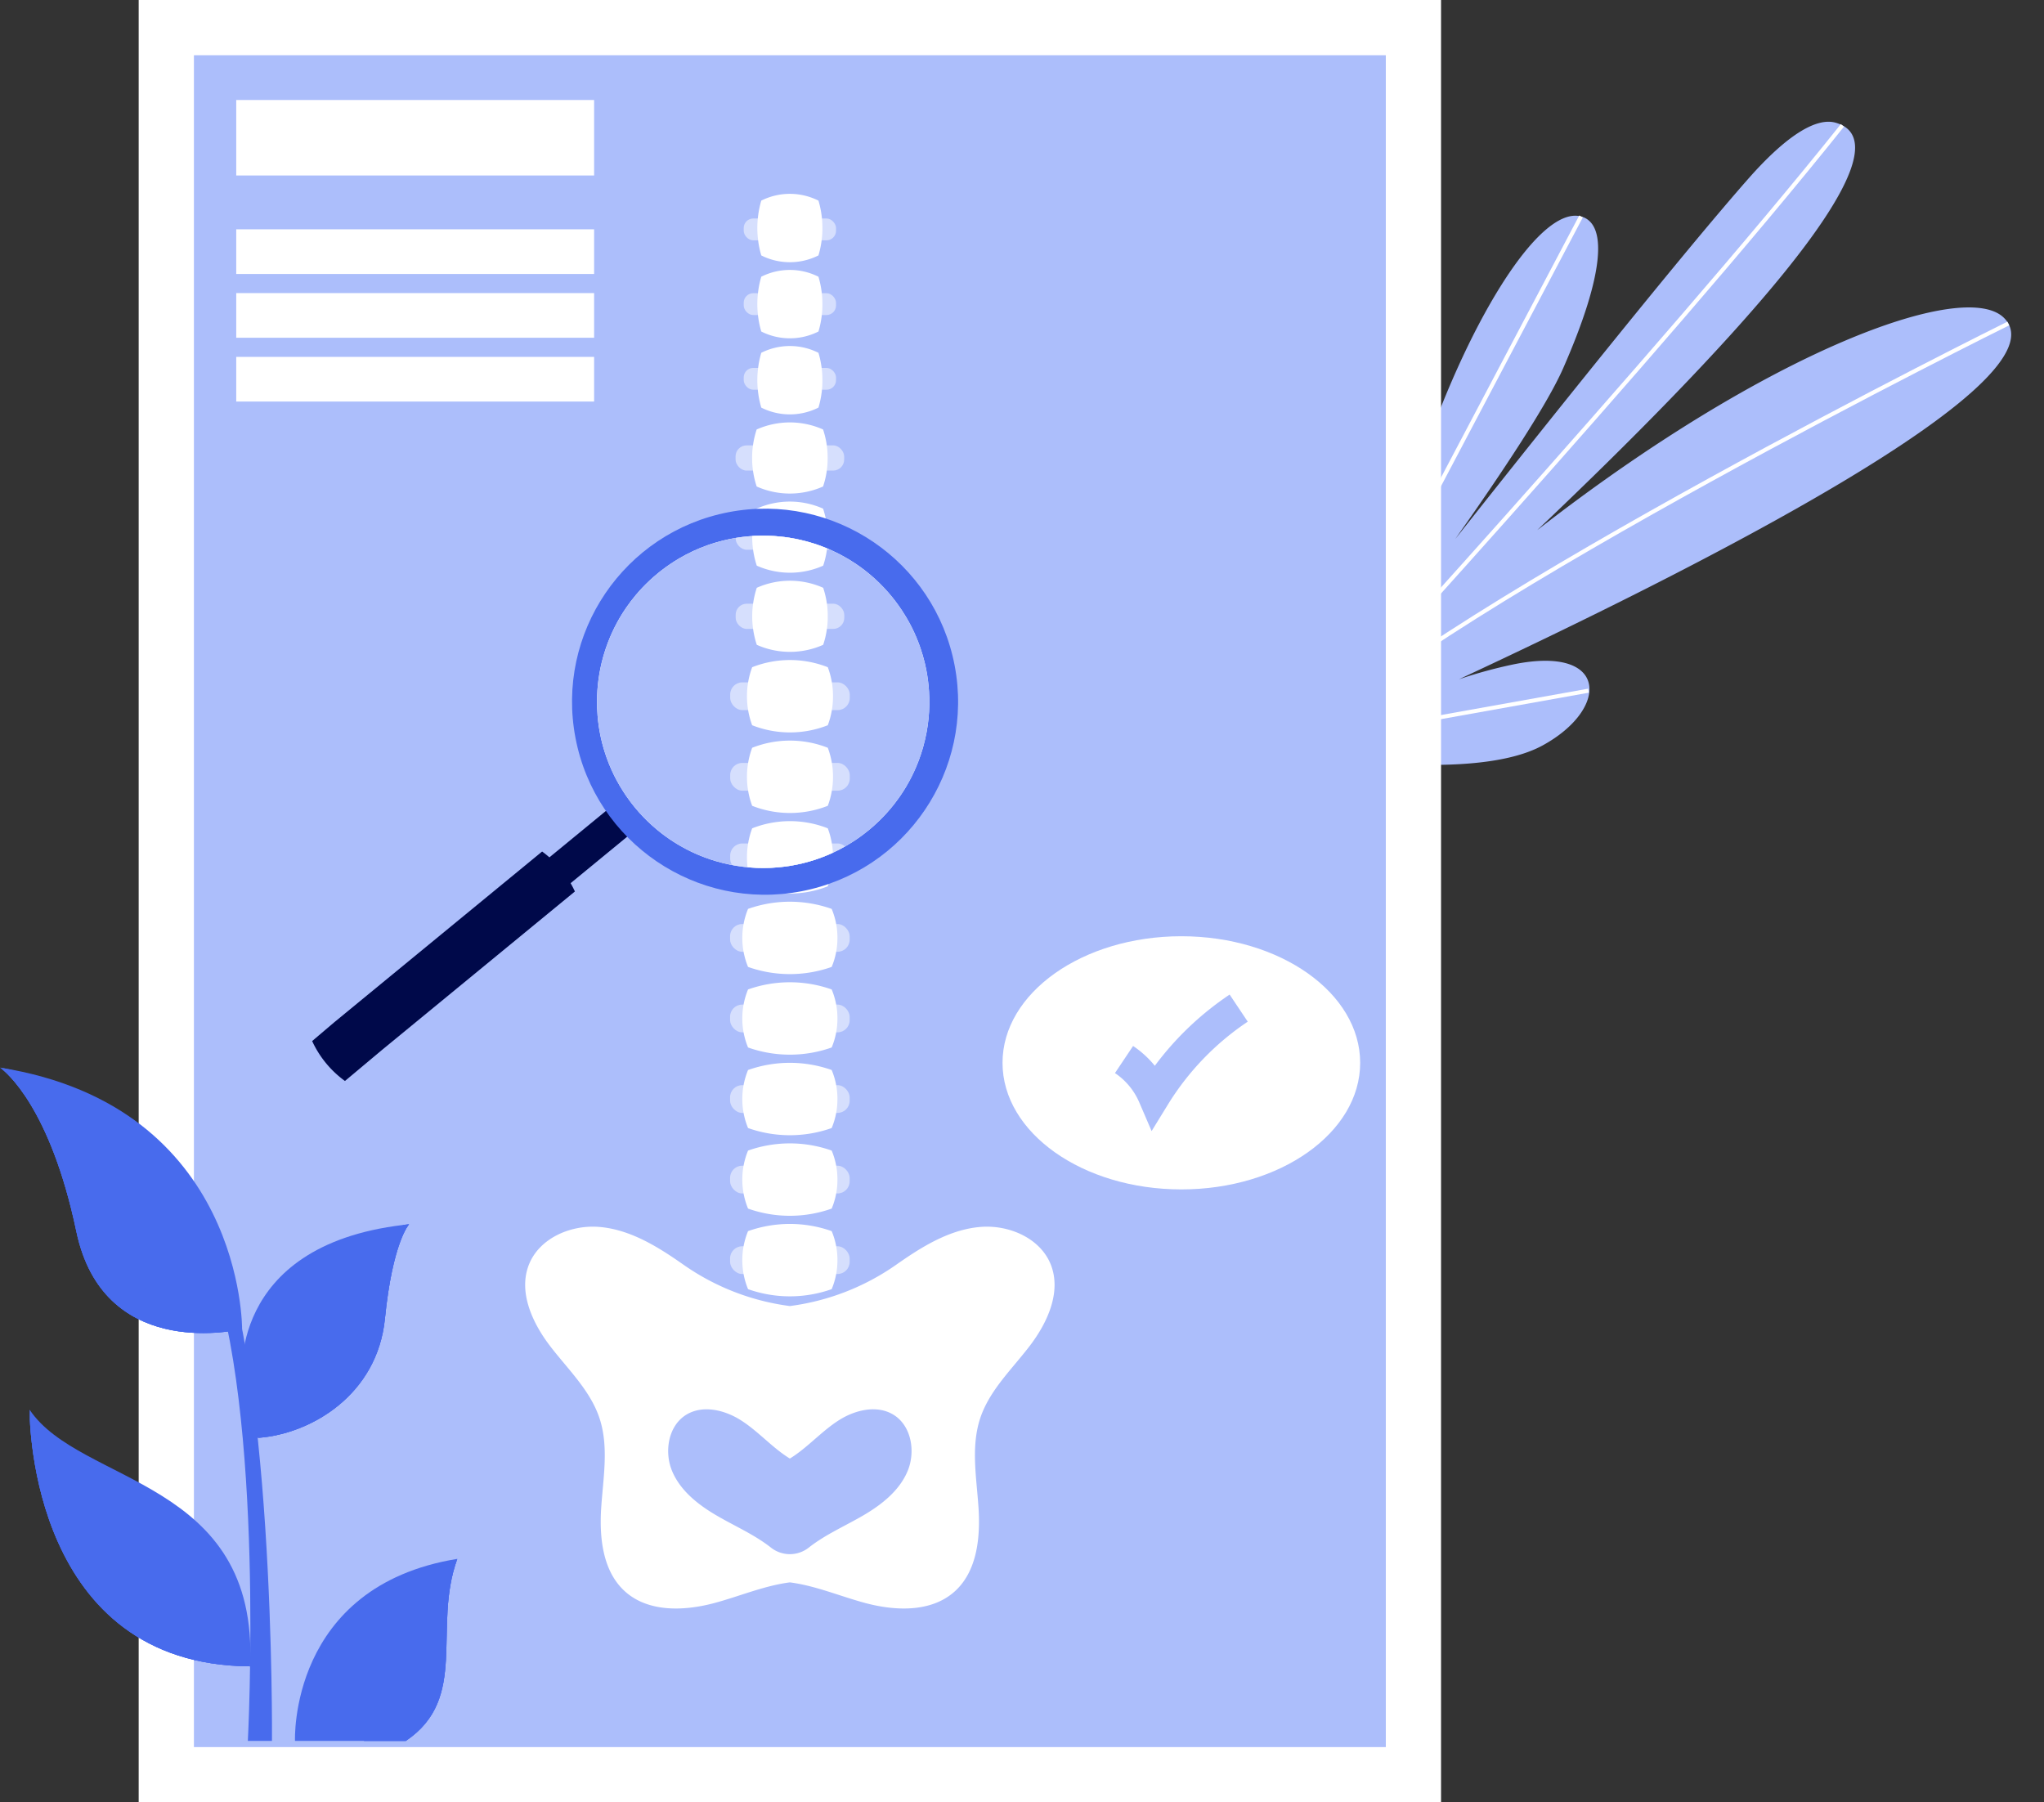<svg xmlns="http://www.w3.org/2000/svg" xmlns:xlink="http://www.w3.org/1999/xlink" width="519.114" height="457.734" viewBox="0 0 519.114 457.734"><rect x="0" y="0" width="519.114" height="457.734" fill="#333333" stroke="none"/><defs><clipPath id="clip-path"><path id="Trac&#xE9;_672" data-name="Trac&#xE9; 672" d="M289.154,1478.722a42.272,42.272,0,0,1-1.32,7.066c-.066.245-.136.49-.209.733q-.35,1.2-.774,2.364c-.106.3-.219.59-.329.883q-.46,1.19-.991,2.354a41.925,41.925,0,0,1-2.827,5.179q-.614.965-1.3,1.9c-.325.457-.664.9-1.011,1.348-.579.737-1.182,1.457-1.816,2.159l-.109.123q-.705.784-1.46,1.53c-.1.1-.2.207-.307.306q-.733.719-1.51,1.411c-.371.328-.748.648-1.132.964-.036.034-.072.063-.111.095-.45.37-.908.729-1.371,1.077-.316.238-.634.473-.954.7q-1.006.719-2.04,1.368-.74.47-1.5.9-1.5.862-3.048,1.583c-.387.182-.77.354-1.159.523-.129.055-.256.111-.389.164q-1.217.511-2.449.94c-.22.078-.438.152-.659.223-.518.173-1.035.332-1.558.48q-1.579.457-3.175.779c-1.025.21-2.052.38-3.09.514a42.27,42.27,0,0,1-13.9-.523q-1.8-.363-3.556-.888c-.359-.1-.719-.216-1.073-.331-.516-.169-1.027-.35-1.539-.534-.392-.145-.784-.3-1.173-.454s-.809-.332-1.206-.509c-.023-.012-.046-.018-.069-.03a42.27,42.27,0,0,1-8.755-5.226.381.381,0,0,1-.051-.041q-1.227-.955-2.393-2.014a41.761,41.761,0,0,1-4.029-4.186c-.09-.111-.185-.222-.279-.334-.281-.344-.56-.692-.829-1.042-.138-.184-.277-.361-.413-.547-.334-.452-.661-.906-.977-1.368-.228-.331-.451-.666-.666-1q-.477-.74-.921-1.493-.422-.719-.813-1.449c-.215-.4-.427-.809-.629-1.22-.463-.932-.884-1.882-1.272-2.838-.05-.127-.105-.257-.152-.385q-.529-1.331-.955-2.69a41.771,41.771,0,0,1-1.8-9.088.332.332,0,0,0-.011-.085c-.054-.666-.095-1.339-.12-2.009-.021-.511-.027-1.023-.027-1.53s.007-1.041.027-1.564a42.2,42.2,0,0,1,6.531-21.1q.4-.631.827-1.251,1.152-1.681,2.485-3.266a.132.132,0,0,1,.018-.02,41.39,41.39,0,0,1,3.425-3.613q1.013-.947,2.1-1.839c.143-.121.291-.24.438-.357s.327-.262.493-.389a42.679,42.679,0,0,1,4.538-3.075,41.849,41.849,0,0,1,7.06-3.3q1.227-.441,2.474-.8.75-.219,1.5-.4,1.611-.409,3.242-.68a42.1,42.1,0,0,1,6.555-.583h0q1.589-.017,3.175.086c.25.011.5.032.748.057q.985.077,1.965.2a42.762,42.762,0,0,1,5.339,1.037c.14.037.28.073.419.112.2.056.4.111.6.17.461.13.921.273,1.375.42l.009,0c.291.093.581.191.868.293,0,0,.006,0,.006.007.235.08.469.163.7.251q.867.318,1.716.679a.516.516,0,0,1,.07.026c.076.032.149.062.218.1q.4.17.8.352c.559.251,1.114.521,1.663.8.138.07.276.14.412.214.047.022.093.046.138.072.563.3,1.125.61,1.682.943.1.053.2.112.293.168q.872.522,1.717,1.09,1.067.712,2.1,1.5c.072.054.145.109.213.164.628.484,1.241.989,1.845,1.511.269.231.537.468.8.708.018.016.034.032.05.048.271.244.537.495.8.749.157.15.313.3.468.458q1.057,1.048,2.05,2.178c.113.13.228.261.341.4.053.061.1.122.154.184.125.146.244.29.366.436.2.246.4.5.6.748.087.109.173.218.257.329q.841,1.093,1.592,2.222c.086.127.17.255.254.382.352.53.689,1.069,1.009,1.61a.094.094,0,0,0,.014.025q.74,1.244,1.384,2.522.347.688.666,1.385.235.511.452,1.025c.18.423.352.845.516,1.273.111.282.218.566.318.851.048.118.09.242.132.366.073.208.145.413.212.62q.539,1.6.943,3.218c.053.206.1.413.15.623.193.825.359,1.657.5,2.49.025.133.046.272.064.406.063.4.122.806.175,1.212.125.945.215,1.9.272,2.843A42.38,42.38,0,0,1,289.154,1478.722Z" transform="translate(-204.951 -1432.317)" fill="none"></path></clipPath></defs><g id="Groupe_265" data-name="Groupe 265" transform="translate(-368.216 -164.48)"><g id="Groupe_241" data-name="Groupe 241" transform="matrix(0.719, 0.695, -0.695, 0.719, 810.522, 171.186)"><path id="Trac&#xE9;_687" data-name="Trac&#xE9; 687" d="M70.939,156.784a119.329,119.329,0,0,0-7.3,12.3C86.05,110.72,122.585,7,99.3,6.906,85.152,6.851,62.032,54.5,51.6,128.061,54.306,65.455,53.679-9.523,34.153.994c-4.122,2.221-6.776,9.9-6.027,25.778,1.16,24.6,5.936,75.7,10.07,117.357-3.189-20.567-6.92-40.724-10.428-50.2C18.6,69.176,10.246,59.7,4.231,63.041c-9.812,5.447-1.668,40.884,15.286,75.607a386.756,386.756,0,0,1,16.5,39.533c-5.137-13.426-11.61-25.224-16.728-17.78C9.2,175.073,42.208,207.849,42.208,207.849h9.208s33.345-22.821,39.159-41.4S84.907,136.4,70.939,156.784Z" transform="translate(0 0)" fill="#acbefb"></path><rect id="Rectangle_108" data-name="Rectangle 108" width="1.029" height="150.805" transform="translate(3.736 63.184) rotate(-16.212)" fill="#fff"></rect><path id="Trac&#xE9;_688" data-name="Trac&#xE9; 688" d="M10.446,207.634C10.413,206.3,7,73.7,0,.1L1.023,0C8.032,73.641,11.442,206.275,11.474,207.607Z" transform="translate(35.374 0.229)" fill="#fff"></path><path id="Trac&#xE9;_689" data-name="Trac&#xE9; 689" d="M1.029,200.869,0,200.831C1.846,148.785,54.311,1.481,54.84,0l.97.346C55.281,1.826,2.869,148.981,1.029,200.869Z" transform="translate(45.82 6.999)" fill="#fff"></path><rect id="Rectangle_109" data-name="Rectangle 109" width="1.029" height="54.615" transform="matrix(0.869, -0.495, 0.495, 0.869, 18.84, 160.657)" fill="#fff"></rect><path id="Trac&#xE9;_690" data-name="Trac&#xE9; 690" d="M.833,60.122,0,59.52,42.959,0l.833.6Z" transform="translate(45.918 148.029)" fill="#fff"></path></g><g id="Groupe_240" data-name="Groupe 240" transform="translate(403.438 164.48)"><g id="Groupe_184" data-name="Groupe 184" transform="translate(0)"><rect id="Rectangle_68" data-name="Rectangle 68" width="330.761" height="457.734" fill="#fff"></rect><rect id="Rectangle_69" data-name="Rectangle 69" width="429.677" height="302.705" transform="translate(316.733 14.028) rotate(90)" fill="#acbefb"></rect><g id="Groupe_182" data-name="Groupe 182" transform="translate(98.156 49.23)"><path id="Trac&#xE9;_640" data-name="Trac&#xE9; 640" d="M322.54,1595.422c-2.616-6.713-10.533-10.169-17.715-9.635s-13.72,4.241-19.67,8.3q-.976.667-1.96,1.356a60.678,60.678,0,0,1-26.946,10.45,60.676,60.676,0,0,1-26.947-10.45c-.657-.459-1.308-.911-1.96-1.356-5.95-4.056-12.492-7.765-19.67-8.3s-15.1,2.922-17.715,9.635c-2.7,6.924.874,14.712,5.387,20.615s10.18,11.236,12.539,18.285c2.43,7.265.956,15.157.452,22.8s.388,16.218,6.109,21.306c5.915,5.264,14.94,4.941,22.592,2.9,6.413-1.713,12.681-4.419,19.212-5.258,6.531.839,12.8,3.545,19.211,5.258,7.652,2.042,16.677,2.364,22.592-2.9,5.722-5.087,6.613-13.666,6.109-21.306s-1.977-15.533.452-22.8c2.359-7.048,8.022-12.382,12.54-18.285S325.24,1602.346,322.54,1595.422Zm-36.382,52.366c-2.065,4.958-6.531,8.5-11.167,11.219s-9.636,4.864-13.867,8.173l-.054.044a7.76,7.76,0,0,1-9.645,0l-.054-.044c-4.231-3.309-9.237-5.451-13.866-8.173s-9.1-6.261-11.167-11.219-.951-11.555,3.651-14.324c4.148-2.5,9.623-1.2,13.719,1.372s7.382,6.279,11.367,9.025c.381.264.775.517,1.174.763.4-.247.792-.5,1.174-.763,3.983-2.746,7.264-6.443,11.366-9.025s9.571-3.873,13.72-1.372C287.109,1636.233,288.225,1642.83,286.159,1647.788Z" transform="translate(-189.025 -1323.428)" fill="#fff"></path><path id="Trac&#xE9;_641" data-name="Trac&#xE9; 641" d="M261.389,1594.323a18.831,18.831,0,0,1-1.461,7.364,31.807,31.807,0,0,1-21.241,0,19.323,19.323,0,0,1,0-14.735,31.825,31.825,0,0,1,21.241,0A18.891,18.891,0,0,1,261.389,1594.323Z" transform="translate(-182.084 -1323.515)" fill="#fff"></path><path id="Trac&#xE9;_642" data-name="Trac&#xE9; 642" d="M261.389,1576.439a18.83,18.83,0,0,1-1.461,7.365,31.8,31.8,0,0,1-21.241,0,19.319,19.319,0,0,1,0-14.734,31.807,31.807,0,0,1,21.241,0A18.878,18.878,0,0,1,261.389,1576.439Z" transform="translate(-182.084 -1326.09)" fill="#fff"></path><path id="Trac&#xE9;_643" data-name="Trac&#xE9; 643" d="M261.389,1558.555a18.843,18.843,0,0,1-1.461,7.366,31.825,31.825,0,0,1-21.241,0,19.324,19.324,0,0,1,0-14.736,31.815,31.815,0,0,1,21.241,0A18.884,18.884,0,0,1,261.389,1558.555Z" transform="translate(-182.084 -1328.666)" fill="#fff"></path><path id="Trac&#xE9;_644" data-name="Trac&#xE9; 644" d="M261.389,1540.671a18.84,18.84,0,0,1-1.461,7.365,31.819,31.819,0,0,1-21.241,0,19.322,19.322,0,0,1,0-14.735,31.8,31.8,0,0,1,21.241,0A18.879,18.879,0,0,1,261.389,1540.671Z" transform="translate(-182.084 -1331.24)" fill="#fff"></path><path id="Trac&#xE9;_645" data-name="Trac&#xE9; 645" d="M261.389,1522.787a18.837,18.837,0,0,1-1.461,7.365,31.819,31.819,0,0,1-21.241,0,19.321,19.321,0,0,1,0-14.735,31.823,31.823,0,0,1,21.241,0A18.884,18.884,0,0,1,261.389,1522.787Z" transform="translate(-182.084 -1333.816)" fill="#fff"></path><path id="Trac&#xE9;_646" data-name="Trac&#xE9; 646" d="M260.087,1504.9a20.576,20.576,0,0,1-1.32,7.365,26.193,26.193,0,0,1-19.208,0,21.2,21.2,0,0,1,0-14.735,26.183,26.183,0,0,1,19.208,0A20.624,20.624,0,0,1,260.087,1504.9Z" transform="translate(-181.938 -1336.391)" fill="#fff"></path><path id="Trac&#xE9;_647" data-name="Trac&#xE9; 647" d="M260.087,1487.019a20.571,20.571,0,0,1-1.32,7.365,26.186,26.186,0,0,1-19.208,0,21.2,21.2,0,0,1,0-14.735,26.19,26.19,0,0,1,19.208,0A20.625,20.625,0,0,1,260.087,1487.019Z" transform="translate(-181.938 -1338.967)" fill="#fff"></path><path id="Trac&#xE9;_648" data-name="Trac&#xE9; 648" d="M260.087,1469.135a20.574,20.574,0,0,1-1.32,7.365,26.193,26.193,0,0,1-19.208,0,21.2,21.2,0,0,1,0-14.735,26.186,26.186,0,0,1,19.208,0A20.628,20.628,0,0,1,260.087,1469.135Z" transform="translate(-181.938 -1341.542)" fill="#fff"></path><path id="Trac&#xE9;_649" data-name="Trac&#xE9; 649" d="M258.587,1451.372a22.386,22.386,0,0,1-1.159,7.236,20.735,20.735,0,0,1-16.866,0,23.192,23.192,0,0,1,0-14.479,20.731,20.731,0,0,1,16.866,0A22.434,22.434,0,0,1,258.587,1451.372Z" transform="translate(-181.77 -1344.077)" fill="#fff"></path><path id="Trac&#xE9;_650" data-name="Trac&#xE9; 650" d="M258.587,1433.8a22.373,22.373,0,0,1-1.159,7.237,20.74,20.74,0,0,1-16.866,0,23.2,23.2,0,0,1,0-14.48,20.737,20.737,0,0,1,16.866,0A22.45,22.45,0,0,1,258.587,1433.8Z" transform="translate(-181.77 -1346.607)" fill="#fff"></path><path id="Trac&#xE9;_651" data-name="Trac&#xE9; 651" d="M258.587,1416.225a22.368,22.368,0,0,1-1.159,7.236,20.724,20.724,0,0,1-16.866,0,23.189,23.189,0,0,1,0-14.478,20.719,20.719,0,0,1,16.866,0A22.432,22.432,0,0,1,258.587,1416.225Z" transform="translate(-181.77 -1349.138)" fill="#fff"></path><path id="Trac&#xE9;_652" data-name="Trac&#xE9; 652" d="M257.087,1398.912a23.786,23.786,0,0,1-1,6.956,16.15,16.15,0,0,1-14.523,0,24.769,24.769,0,0,1,0-13.917,16.166,16.166,0,0,1,14.523,0A23.865,23.865,0,0,1,257.087,1398.912Z" transform="translate(-181.603 -1351.58)" fill="#fff"></path><path id="Trac&#xE9;_653" data-name="Trac&#xE9; 653" d="M257.087,1382.021a23.8,23.8,0,0,1-1,6.956,16.161,16.161,0,0,1-14.523,0,24.77,24.77,0,0,1,0-13.917,16.155,16.155,0,0,1,14.523,0A23.857,23.857,0,0,1,257.087,1382.021Z" transform="translate(-181.603 -1354.012)" fill="#fff"></path><path id="Trac&#xE9;_654" data-name="Trac&#xE9; 654" d="M257.087,1365.129a23.787,23.787,0,0,1-1,6.956,16.155,16.155,0,0,1-14.523,0,24.769,24.769,0,0,1,0-13.917,16.166,16.166,0,0,1,14.523,0A23.861,23.861,0,0,1,257.087,1365.129Z" transform="translate(-181.603 -1356.445)" fill="#fff"></path><rect id="Rectangle_70" data-name="Rectangle 70" width="30.375" height="7.047" rx="3.08" transform="translate(52.037 267.282)" fill="#fff" opacity="0.5"></rect><rect id="Rectangle_71" data-name="Rectangle 71" width="30.375" height="7.047" rx="3.08" transform="translate(52.037 246.823)" fill="#fff" opacity="0.5"></rect><rect id="Rectangle_72" data-name="Rectangle 72" width="30.375" height="7.047" rx="3.08" transform="translate(52.037 226.364)" fill="#fff" opacity="0.5"></rect><rect id="Rectangle_73" data-name="Rectangle 73" width="30.375" height="7.047" rx="3.08" transform="translate(52.037 205.904)" fill="#fff" opacity="0.5"></rect><rect id="Rectangle_74" data-name="Rectangle 74" width="30.375" height="7.047" rx="3.08" transform="translate(52.037 185.445)" fill="#fff" opacity="0.5"></rect><rect id="Rectangle_75" data-name="Rectangle 75" width="30.375" height="7.047" rx="3.08" transform="translate(52.037 164.986)" fill="#fff" opacity="0.5"></rect><rect id="Rectangle_76" data-name="Rectangle 76" width="30.375" height="7.047" rx="3.08" transform="translate(52.037 144.527)" fill="#fff" opacity="0.5"></rect><rect id="Rectangle_77" data-name="Rectangle 77" width="30.375" height="7.047" rx="3.08" transform="translate(52.037 124.068)" fill="#fff" opacity="0.5"></rect><rect id="Rectangle_78" data-name="Rectangle 78" width="27.584" height="6.4" rx="2.797" transform="translate(53.432 104.092)" fill="#fff" opacity="0.5"></rect><rect id="Rectangle_79" data-name="Rectangle 79" width="27.584" height="6.4" rx="2.797" transform="translate(53.432 83.987)" fill="#fff" opacity="0.5"></rect><rect id="Rectangle_80" data-name="Rectangle 80" width="27.584" height="6.4" rx="2.797" transform="translate(53.432 63.883)" fill="#fff" opacity="0.5"></rect><rect id="Rectangle_81" data-name="Rectangle 81" width="23.447" height="5.547" rx="2.424" transform="translate(55.501 44.205)" fill="#fff" opacity="0.5"></rect><rect id="Rectangle_82" data-name="Rectangle 82" width="23.447" height="5.547" rx="2.424" transform="translate(55.501 25.232)" fill="#fff" opacity="0.5"></rect><rect id="Rectangle_83" data-name="Rectangle 83" width="23.447" height="5.547" rx="2.424" transform="translate(55.501 6.259)" fill="#fff" opacity="0.5"></rect></g><g id="Groupe_183" data-name="Groupe 183" transform="translate(24.774 25.396)"><rect id="Rectangle_84" data-name="Rectangle 84" width="90.889" height="19.17" fill="#fff"></rect><rect id="Rectangle_85" data-name="Rectangle 85" width="90.889" height="11.343" transform="translate(0 32.842)" fill="#fff"></rect><rect id="Rectangle_86" data-name="Rectangle 86" width="90.889" height="11.343" transform="translate(0 49.042)" fill="#fff"></rect><rect id="Rectangle_87" data-name="Rectangle 87" width="90.889" height="11.343" transform="translate(0 65.241)" fill="#fff"></rect></g></g><g id="Groupe_186" data-name="Groupe 186" transform="translate(219.39 237.775)"><ellipse id="Ellipse_26" data-name="Ellipse 26" cx="45.415" cy="32.149" rx="45.415" ry="32.149" transform="translate(0 0)" fill="#fff"></ellipse><g id="Groupe_185" data-name="Groupe 185" transform="translate(28.559 14.815)"><path id="Trac&#xE9;_655" data-name="Trac&#xE9; 655" d="M329.7,1568.877l-3.152-7.338a17.1,17.1,0,0,0-6.15-7.394l4.6-6.883a25.277,25.277,0,0,1,5.519,5.03,77.226,77.226,0,0,1,19-18.084l4.6,6.88a68.621,68.621,0,0,0-20.233,20.982Z" transform="translate(-320.399 -1534.208)" fill="#acbefb"></path></g></g><g id="Groupe_187" data-name="Groupe 187" transform="translate(44.059 120.874)"><path id="Trac&#xE9;_656" data-name="Trac&#xE9; 656" d="M221.275,1500.359l-14.338,11.779q.592,1.028,1.09,2.106l-40.141,32.977-8.858,7.279-9.4,7.875a25.873,25.873,0,0,1-8.333-10.141l5.543-4.708,6.064-4.984L199.7,1504.1q.958.695,1.854,1.479l14.338-11.781,3.406-2.8,5.385,6.557Z" transform="translate(-141.3 -1408.713)" fill="#00094a"></path><ellipse id="Ellipse_27" data-name="Ellipse 27" cx="49.026" cy="49.026" rx="49.026" ry="49.026" transform="matrix(0.982, -0.188, 0.188, 0.982, 57.662, 18.412)" fill="#486bed"></ellipse></g><g id="Groupe_192" data-name="Groupe 192" transform="translate(116.403 136.027)"><g id="Groupe_191" data-name="Groupe 191" transform="translate(0 0)" clip-path="url(#clip-path)"><g id="Groupe_190" data-name="Groupe 190" transform="translate(-116.875 -136.027)"><rect id="Rectangle_88" data-name="Rectangle 88" width="331.761" height="457.734" fill="#fff" style="mix-blend-mode: multiply;isolation: isolate"></rect><rect id="Rectangle_89" data-name="Rectangle 89" width="429.677" height="303.705" transform="translate(317.733 14.028) rotate(90)" fill="#acbefb"></rect><g id="Groupe_188" data-name="Groupe 188" transform="translate(98.656 49.23)"><path id="Trac&#xE9;_657" data-name="Trac&#xE9; 657" d="M322.54,1595.422c-2.616-6.713-10.533-10.169-17.715-9.635s-13.72,4.241-19.67,8.3q-.976.667-1.96,1.356a60.678,60.678,0,0,1-26.946,10.45,60.676,60.676,0,0,1-26.947-10.45c-.657-.459-1.308-.911-1.96-1.356-5.95-4.056-12.492-7.765-19.67-8.3s-15.1,2.922-17.715,9.635c-2.7,6.924.874,14.712,5.387,20.615s10.18,11.236,12.539,18.285c2.43,7.265.956,15.157.452,22.8s.388,16.218,6.109,21.306c5.915,5.264,14.94,4.941,22.592,2.9,6.413-1.713,12.681-4.419,19.212-5.258,6.531.839,12.8,3.545,19.211,5.258,7.652,2.042,16.677,2.364,22.592-2.9,5.722-5.087,6.613-13.666,6.109-21.306s-1.977-15.533.452-22.8c2.359-7.048,8.022-12.382,12.54-18.285S325.24,1602.346,322.54,1595.422Zm-36.382,52.366c-2.065,4.958-6.531,8.5-11.167,11.219s-9.636,4.864-13.867,8.173l-.054.044a7.76,7.76,0,0,1-9.645,0l-.054-.044c-4.231-3.309-9.237-5.451-13.866-8.173s-9.1-6.261-11.167-11.219-.951-11.555,3.651-14.324c4.148-2.5,9.623-1.2,13.719,1.372s7.382,6.279,11.367,9.025c.381.264.775.517,1.174.763.4-.247.792-.5,1.174-.763,3.983-2.746,7.264-6.443,11.366-9.025s9.571-3.873,13.72-1.372C287.109,1636.233,288.225,1642.83,286.159,1647.788Z" transform="translate(-189.025 -1323.428)" fill="#fff"></path><path id="Trac&#xE9;_658" data-name="Trac&#xE9; 658" d="M261.389,1594.323a18.831,18.831,0,0,1-1.461,7.364,31.807,31.807,0,0,1-21.241,0,19.323,19.323,0,0,1,0-14.735,31.825,31.825,0,0,1,21.241,0A18.891,18.891,0,0,1,261.389,1594.323Z" transform="translate(-182.084 -1323.515)" fill="#fff"></path><path id="Trac&#xE9;_659" data-name="Trac&#xE9; 659" d="M261.389,1576.439a18.83,18.83,0,0,1-1.461,7.365,31.8,31.8,0,0,1-21.241,0,19.319,19.319,0,0,1,0-14.734,31.807,31.807,0,0,1,21.241,0A18.878,18.878,0,0,1,261.389,1576.439Z" transform="translate(-182.084 -1326.09)" fill="#fff"></path><path id="Trac&#xE9;_660" data-name="Trac&#xE9; 660" d="M261.389,1558.555a18.843,18.843,0,0,1-1.461,7.366,31.825,31.825,0,0,1-21.241,0,19.324,19.324,0,0,1,0-14.736,31.815,31.815,0,0,1,21.241,0A18.884,18.884,0,0,1,261.389,1558.555Z" transform="translate(-182.084 -1328.666)" fill="#fff"></path><path id="Trac&#xE9;_661" data-name="Trac&#xE9; 661" d="M261.389,1540.671a18.84,18.84,0,0,1-1.461,7.365,31.819,31.819,0,0,1-21.241,0,19.322,19.322,0,0,1,0-14.735,31.8,31.8,0,0,1,21.241,0A18.879,18.879,0,0,1,261.389,1540.671Z" transform="translate(-182.084 -1331.24)" fill="#fff"></path><path id="Trac&#xE9;_662" data-name="Trac&#xE9; 662" d="M261.389,1522.787a18.837,18.837,0,0,1-1.461,7.365,31.819,31.819,0,0,1-21.241,0,19.321,19.321,0,0,1,0-14.735,31.823,31.823,0,0,1,21.241,0A18.884,18.884,0,0,1,261.389,1522.787Z" transform="translate(-182.084 -1333.816)" fill="#fff"></path><path id="Trac&#xE9;_663" data-name="Trac&#xE9; 663" d="M260.087,1504.9a20.576,20.576,0,0,1-1.32,7.365,26.193,26.193,0,0,1-19.208,0,21.2,21.2,0,0,1,0-14.735,26.183,26.183,0,0,1,19.208,0A20.624,20.624,0,0,1,260.087,1504.9Z" transform="translate(-181.938 -1336.391)" fill="#fff"></path><path id="Trac&#xE9;_664" data-name="Trac&#xE9; 664" d="M260.087,1487.019a20.571,20.571,0,0,1-1.32,7.365,26.186,26.186,0,0,1-19.208,0,21.2,21.2,0,0,1,0-14.735,26.19,26.19,0,0,1,19.208,0A20.625,20.625,0,0,1,260.087,1487.019Z" transform="translate(-181.938 -1338.967)" fill="#fff"></path><path id="Trac&#xE9;_665" data-name="Trac&#xE9; 665" d="M260.087,1469.135a20.574,20.574,0,0,1-1.32,7.365,26.193,26.193,0,0,1-19.208,0,21.2,21.2,0,0,1,0-14.735,26.186,26.186,0,0,1,19.208,0A20.628,20.628,0,0,1,260.087,1469.135Z" transform="translate(-181.938 -1341.542)" fill="#fff"></path><path id="Trac&#xE9;_666" data-name="Trac&#xE9; 666" d="M258.587,1451.372a22.386,22.386,0,0,1-1.159,7.236,20.735,20.735,0,0,1-16.866,0,23.192,23.192,0,0,1,0-14.479,20.731,20.731,0,0,1,16.866,0A22.434,22.434,0,0,1,258.587,1451.372Z" transform="translate(-181.77 -1344.077)" fill="#fff"></path><path id="Trac&#xE9;_667" data-name="Trac&#xE9; 667" d="M258.587,1433.8a22.373,22.373,0,0,1-1.159,7.237,20.74,20.74,0,0,1-16.866,0,23.2,23.2,0,0,1,0-14.48,20.737,20.737,0,0,1,16.866,0A22.45,22.45,0,0,1,258.587,1433.8Z" transform="translate(-181.77 -1346.607)" fill="#fff"></path><path id="Trac&#xE9;_668" data-name="Trac&#xE9; 668" d="M258.587,1416.225a22.368,22.368,0,0,1-1.159,7.236,20.724,20.724,0,0,1-16.866,0,23.189,23.189,0,0,1,0-14.478,20.719,20.719,0,0,1,16.866,0A22.432,22.432,0,0,1,258.587,1416.225Z" transform="translate(-181.77 -1349.138)" fill="#fff"></path><path id="Trac&#xE9;_669" data-name="Trac&#xE9; 669" d="M257.087,1398.912a23.786,23.786,0,0,1-1,6.956,16.15,16.15,0,0,1-14.523,0,24.769,24.769,0,0,1,0-13.917,16.166,16.166,0,0,1,14.523,0A23.865,23.865,0,0,1,257.087,1398.912Z" transform="translate(-181.603 -1351.58)" fill="#fff"></path><path id="Trac&#xE9;_670" data-name="Trac&#xE9; 670" d="M257.087,1382.021a23.8,23.8,0,0,1-1,6.956,16.161,16.161,0,0,1-14.523,0,24.77,24.77,0,0,1,0-13.917,16.155,16.155,0,0,1,14.523,0A23.857,23.857,0,0,1,257.087,1382.021Z" transform="translate(-181.603 -1354.012)" fill="#fff"></path><path id="Trac&#xE9;_671" data-name="Trac&#xE9; 671" d="M257.087,1365.129a23.787,23.787,0,0,1-1,6.956,16.155,16.155,0,0,1-14.523,0,24.769,24.769,0,0,1,0-13.917,16.166,16.166,0,0,1,14.523,0A23.861,23.861,0,0,1,257.087,1365.129Z" transform="translate(-181.603 -1356.445)" fill="#fff"></path><rect id="Rectangle_90" data-name="Rectangle 90" width="30.375" height="7.047" rx="3.08" transform="translate(52.037 267.282)" fill="#fff" opacity="0.5"></rect><rect id="Rectangle_91" data-name="Rectangle 91" width="30.375" height="7.047" rx="3.08" transform="translate(52.037 246.823)" fill="#fff" opacity="0.5"></rect><rect id="Rectangle_92" data-name="Rectangle 92" width="30.375" height="7.047" rx="3.08" transform="translate(52.037 226.364)" fill="#fff" opacity="0.5"></rect><rect id="Rectangle_93" data-name="Rectangle 93" width="30.375" height="7.047" rx="3.08" transform="translate(52.037 205.904)" fill="#fff" opacity="0.5"></rect><rect id="Rectangle_94" data-name="Rectangle 94" width="30.375" height="7.047" rx="3.08" transform="translate(52.037 185.445)" fill="#fff" opacity="0.5"></rect><rect id="Rectangle_95" data-name="Rectangle 95" width="30.375" height="7.047" rx="3.08" transform="translate(52.037 164.986)" fill="#fff" opacity="0.5"></rect><rect id="Rectangle_96" data-name="Rectangle 96" width="30.375" height="7.047" rx="3.08" transform="translate(52.037 144.527)" fill="#fff" opacity="0.5"></rect><rect id="Rectangle_97" data-name="Rectangle 97" width="30.375" height="7.047" rx="3.08" transform="translate(52.037 124.068)" fill="#fff" opacity="0.5"></rect><rect id="Rectangle_98" data-name="Rectangle 98" width="27.584" height="6.4" rx="2.797" transform="translate(53.432 104.092)" fill="#fff" opacity="0.5"></rect><rect id="Rectangle_99" data-name="Rectangle 99" width="27.584" height="6.4" rx="2.797" transform="translate(53.432 83.987)" fill="#fff" opacity="0.5"></rect><rect id="Rectangle_100" data-name="Rectangle 100" width="27.584" height="6.4" rx="2.797" transform="translate(53.432 63.883)" fill="#fff" opacity="0.5"></rect><rect id="Rectangle_101" data-name="Rectangle 101" width="23.447" height="5.547" rx="2.424" transform="translate(55.501 44.205)" fill="#fff" opacity="0.5"></rect><rect id="Rectangle_102" data-name="Rectangle 102" width="23.447" height="5.547" rx="2.424" transform="translate(55.501 25.232)" fill="#fff" opacity="0.5"></rect><rect id="Rectangle_103" data-name="Rectangle 103" width="23.447" height="5.547" rx="2.424" transform="translate(55.501 6.259)" fill="#fff" opacity="0.5"></rect></g><g id="Groupe_189" data-name="Groupe 189" transform="translate(24.774 25.396)"><rect id="Rectangle_104" data-name="Rectangle 104" width="90.889" height="19.17" fill="#fff"></rect><rect id="Rectangle_105" data-name="Rectangle 105" width="90.889" height="11.343" transform="translate(0 32.842)" fill="#fff"></rect><rect id="Rectangle_106" data-name="Rectangle 106" width="90.889" height="11.343" transform="translate(0 49.042)" fill="#fff"></rect><rect id="Rectangle_107" data-name="Rectangle 107" width="90.889" height="11.343" transform="translate(0 65.241)" fill="#fff"></rect></g></g></g></g></g><g id="Groupe_242" data-name="Groupe 242" transform="translate(368.216 435.605)"><path id="Trac&#xE9;_674" data-name="Trac&#xE9; 674" d="M850.679,1092.735s-4.166,4.456-6.127,23.974c-1.938,19.34-18.739,29.21-32.041,30.235-.089,0-.177.023-.267.023l-.066-.246-.491-1.849-3.387-12.455s-4.189-34.156,40.886-39.527C849.676,1092.846,850.166,1092.779,850.679,1092.735Z" transform="translate(-746.793 -1052.918)" fill="#486bed"></path><path id="Trac&#xE9;_675" data-name="Trac&#xE9; 675" d="M786.012,1204.569s.836-100.265-16.154-132.851-52.917-38.157-52.917-38.157,38.435,10.026,52.917,48.74,10.027,122.268,10.027,122.268Z" transform="translate(-716.941 -1033.561)" fill="#486bed"></path><g id="Groupe_194" data-name="Groupe 194" transform="translate(7.52 86.896)"><path id="Trac&#xE9;_676" data-name="Trac&#xE9; 676" d="M784.108,1227.876c-55.235-.335-55.992-61.652-55.992-65.039v-.134C740.95,1181.865,786.314,1180.215,784.108,1227.876Z" transform="translate(-728.116 -1162.703)" fill="#486bed"></path><path id="Trac&#xE9;_677" data-name="Trac&#xE9; 677" d="M784.108,1227.94c-55.235-.334-55.992-61.651-55.992-65.038.112,2.673,2.251,43.337,27.027,50.311C780.744,1220.409,784.108,1227.94,784.108,1227.94Z" transform="translate(-728.116 -1162.768)" fill="#486bed" style="mix-blend-mode: multiply;isolation: isolate"></path></g><g id="Groupe_195" data-name="Groupe 195" transform="translate(74.911 124.774)"><path id="Trac&#xE9;_678" data-name="Trac&#xE9; 678" d="M869.5,1219c-6.394,17.536,3.052,35.36-13.079,46.233H828.28S826.609,1225.97,869.5,1219Z" transform="translate(-828.271 -1218.996)" fill="#486bed"></path><path id="Trac&#xE9;_679" data-name="Trac&#xE9; 679" d="M878.007,1219c-6.394,17.536,3.053,35.36-13.079,46.233H854.278C868.048,1253.4,869.741,1232.12,878.007,1219Z" transform="translate(-836.779 -1218.996)" fill="#486bed" style="mix-blend-mode: multiply;isolation: isolate"></path></g><path id="Trac&#xE9;_680" data-name="Trac&#xE9; 680" d="M851.7,1092.735s-4.167,4.456-6.127,23.974c-1.939,19.34-18.739,29.21-32.041,30.235l-.334-.223-1.872-1.337c.468-.155.936-.334,1.382-.512,27.428-10.339,27.673-36.052,37.5-51.982C850.7,1092.846,851.191,1092.779,851.7,1092.735Z" transform="translate(-747.818 -1052.918)" fill="#486bed" style="mix-blend-mode: multiply;isolation: isolate"></path><g id="Groupe_196" data-name="Groupe 196" transform="translate(0.055 0.022)"><path id="Trac&#xE9;_681" data-name="Trac&#xE9; 681" d="M778.453,1099.97l-.178.044c-2.785.624-35.16,7.308-41.911-24.8-6.6-31.484-17.892-40.53-19.273-41.555l-.067-.067C778.9,1043.465,778.453,1099.97,778.453,1099.97Z" transform="translate(-717.023 -1033.594)" fill="#486bed"></path><path id="Trac&#xE9;_682" data-name="Trac&#xE9; 682" d="M778.485,1100l-.178.045c-2.785.624-35.16,7.307-41.911-24.8-6.6-31.484-17.892-40.53-19.273-41.555C747.714,1049.892,732.942,1095.033,778.485,1100Z" transform="translate(-717.056 -1033.627)" fill="#486bed"></path><path id="Trac&#xE9;_683" data-name="Trac&#xE9; 683" d="M784.108,1227.94c-55.235-.334-55.992-61.651-55.992-65.038.112,2.673,2.251,43.337,27.027,50.311C780.744,1220.409,784.108,1227.94,784.108,1227.94Z" transform="translate(-720.652 -1075.894)" fill="#486bed" style="mix-blend-mode: multiply;isolation: isolate"></path><path id="Trac&#xE9;_684" data-name="Trac&#xE9; 684" d="M878.007,1219c-6.394,17.536,3.053,35.36-13.079,46.233H854.278C868.048,1253.4,869.741,1232.12,878.007,1219Z" transform="translate(-761.923 -1094.244)" fill="#486bed" style="mix-blend-mode: multiply;isolation: isolate"></path><path id="Trac&#xE9;_685" data-name="Trac&#xE9; 685" d="M851.7,1092.735s-4.167,4.456-6.127,23.974c-1.939,19.34-18.739,29.21-32.041,30.235l-.334-.223-1.872-1.337c.468-.155.936-.334,1.382-.512,27.428-10.339,27.673-36.052,37.5-51.982C850.7,1092.846,851.191,1092.779,851.7,1092.735Z" transform="translate(-747.873 -1052.941)" fill="#486bed" style="mix-blend-mode: multiply;isolation: isolate"></path><path id="Trac&#xE9;_686" data-name="Trac&#xE9; 686" d="M778.485,1100l-.178.045c-2.785.624-35.16,7.307-41.911-24.8-6.6-31.484-17.892-40.53-19.273-41.555C747.714,1049.892,732.942,1095.033,778.485,1100Z" transform="translate(-717.056 -1033.627)" fill="#486bed" style="mix-blend-mode: multiply;isolation: isolate"></path></g></g></g></svg>
